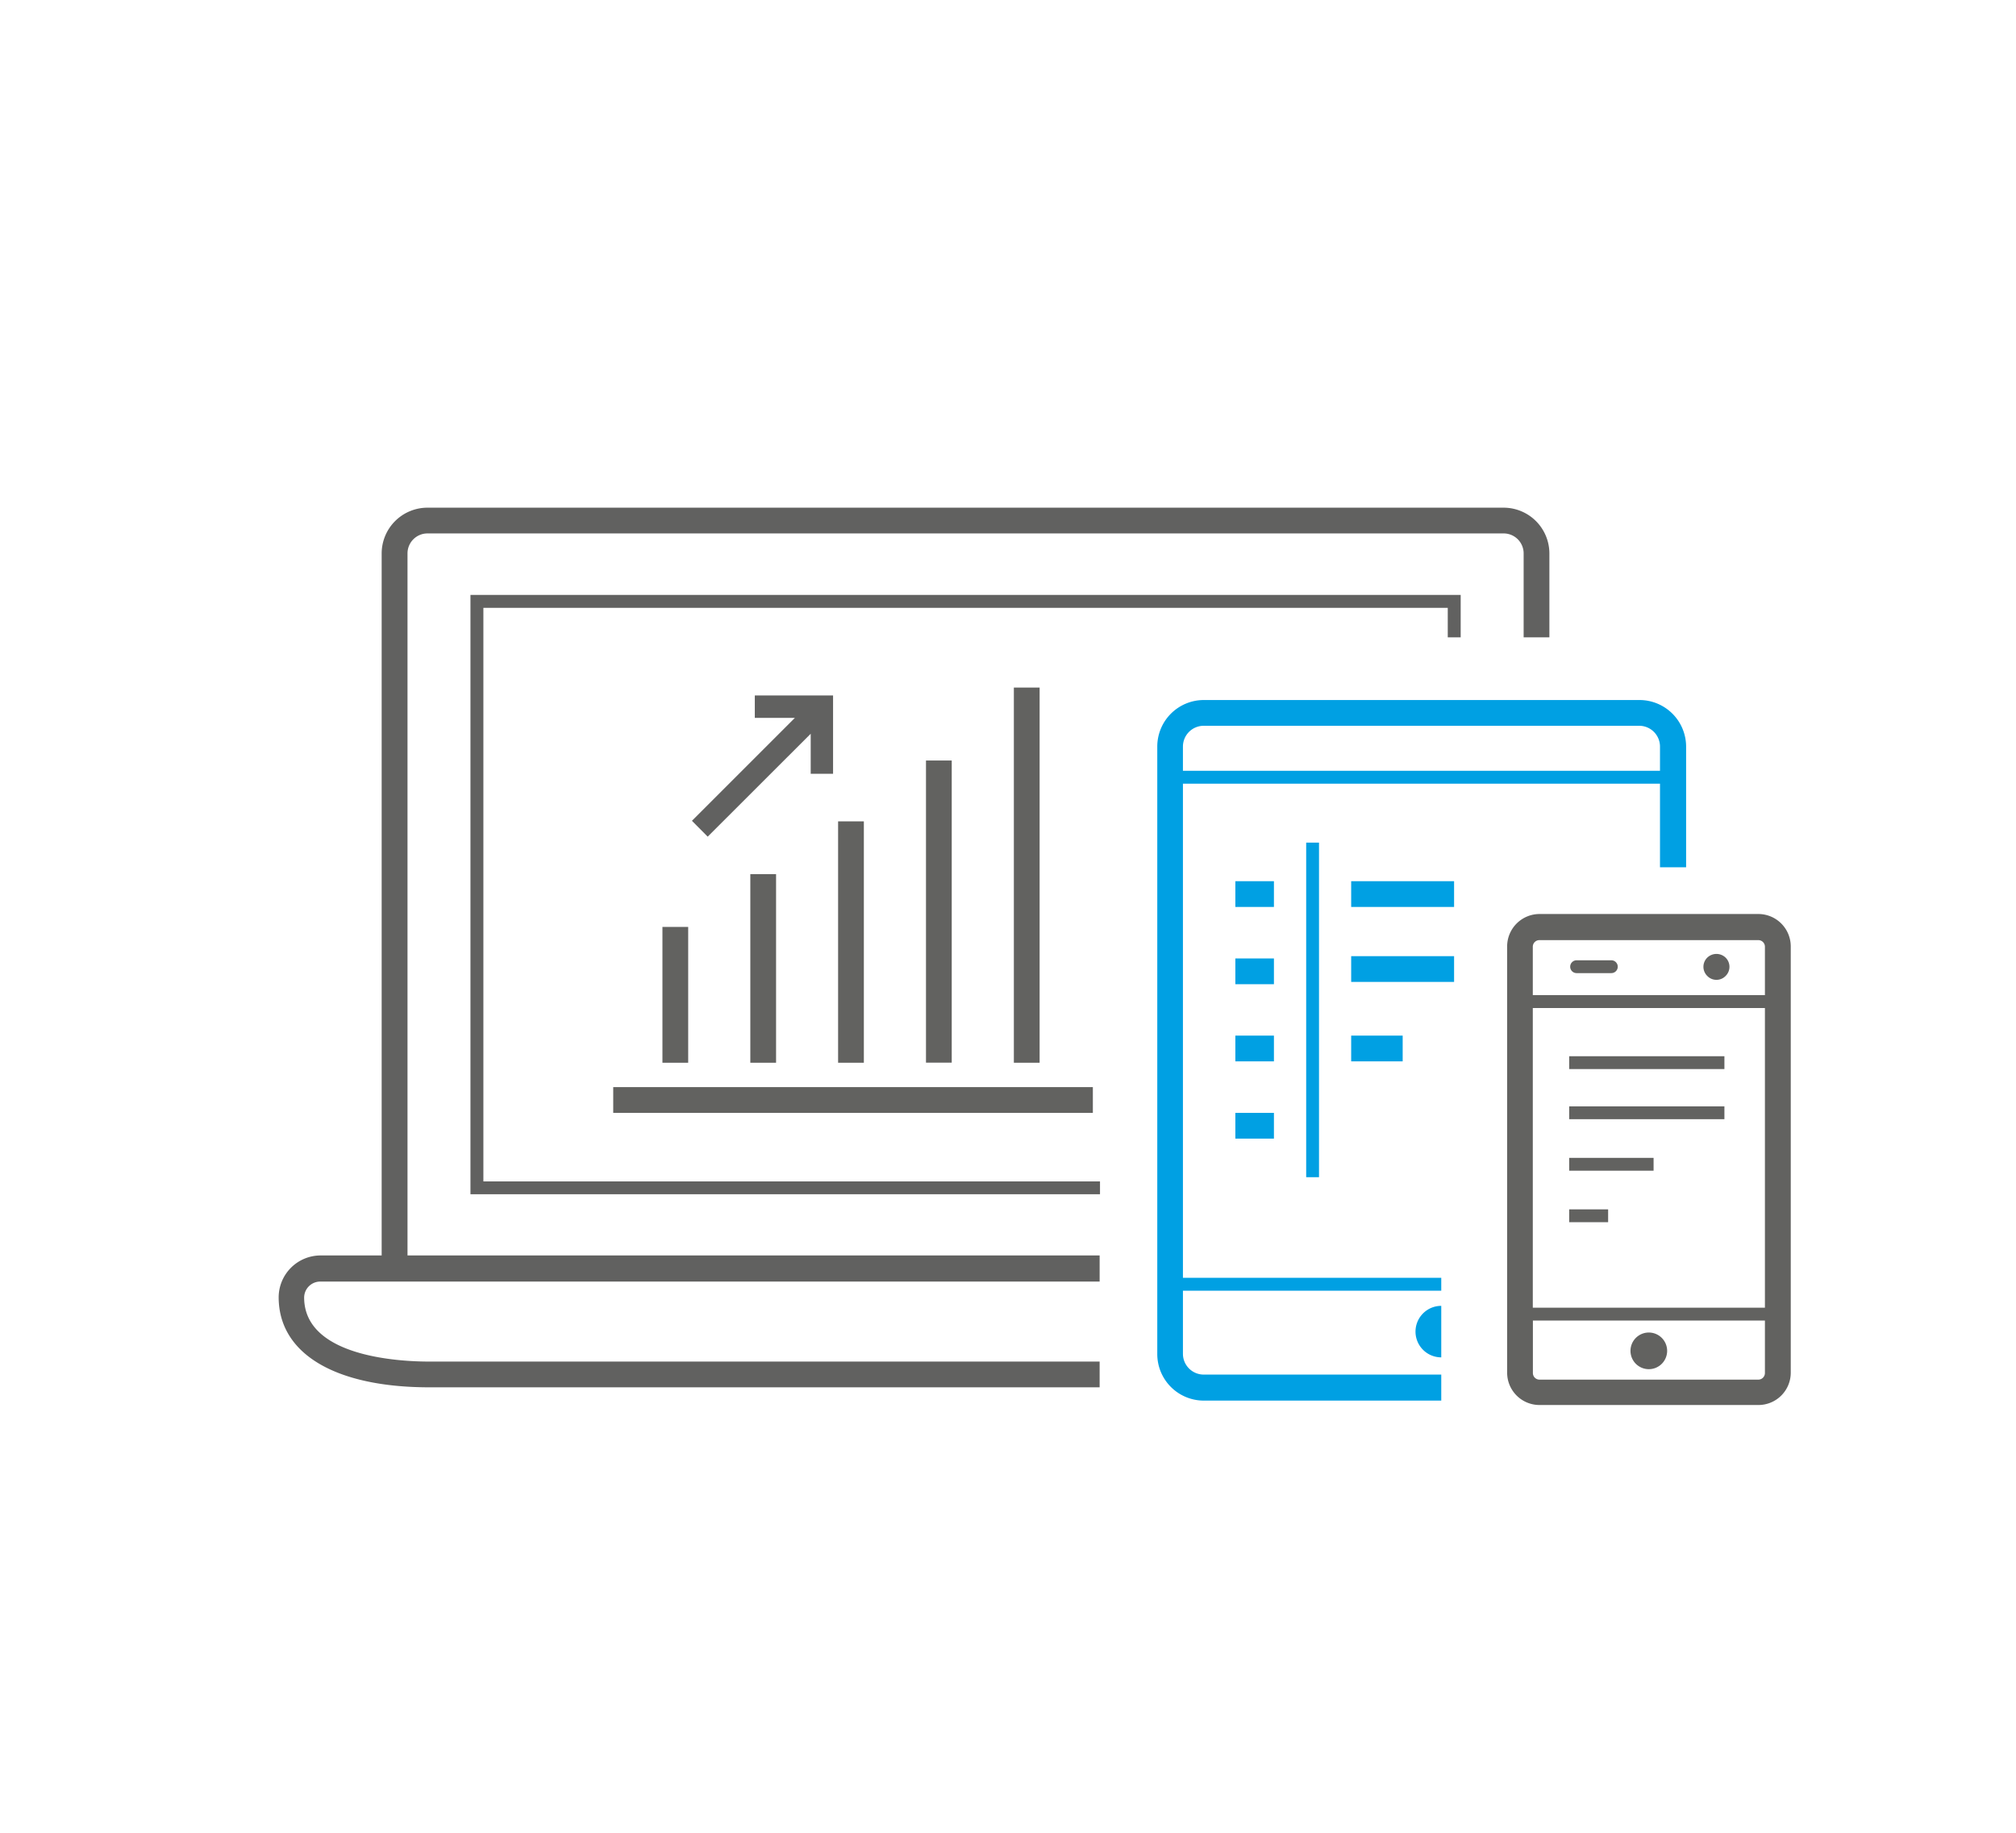 <svg id="Calque_1" data-name="Calque 1" xmlns="http://www.w3.org/2000/svg" viewBox="0 0 220 200"><defs><style>.cls-1{fill:none;}.cls-2{fill:#616160;}.cls-3{fill:#626260;}.cls-4{fill:#00a0e3;}</style></defs><title>picto-digital-new-home</title><path class="cls-1" d="M110.64,75h2.81V116h-2.81Zm-9.59,8h2.81v33h-2.81Zm-9.59,6.64h2.81V116H91.46ZM82.37,78.34V75.89h8.54v8.55H88.47V80.07L77.23,91.3l-1.72-1.73L86.74,78.34Zm2.32,17V116H81.88V95.39Zm-12.4,5.76H75.1V116H72.29Zm47,20.29H66.92v-2.81h52.34Z"/><polygon class="cls-2" points="82.37 75.89 82.37 78.34 86.74 78.34 75.51 89.57 77.23 91.3 88.47 80.07 88.47 84.44 90.91 84.44 90.91 75.89 82.37 75.89"/><path class="cls-2" d="M164.09,55.4H46.65a5,5,0,0,0-5,5V137H35a4.58,4.58,0,0,0-4.59,4.55c0,6.16,6.15,9.84,16.46,9.84H120v-2.81H46.84c-3.2,0-13.65-.5-13.65-7A1.76,1.76,0,0,1,35,139.85H120V137H44.47V60.39a2.18,2.18,0,0,1,2.18-2.18H164.09a2.18,2.18,0,0,1,2.18,2.18v9.16h2.81V60.39A5,5,0,0,0,164.09,55.4Z"/><polygon class="cls-2" points="51.34 130.32 120.04 130.32 120.04 128.92 52.75 128.92 52.75 66.33 157.99 66.33 157.99 69.55 159.4 69.55 159.4 64.92 51.34 64.92 51.34 130.32"/><rect class="cls-3" x="66.92" y="118.63" width="52.34" height="2.81"/><rect class="cls-3" x="72.29" y="101.15" width="2.81" height="14.82"/><rect class="cls-3" x="81.88" y="95.39" width="2.81" height="20.58"/><rect class="cls-3" x="91.46" y="89.63" width="2.81" height="26.34"/><rect class="cls-3" x="101.05" y="82.99" width="2.81" height="32.97"/><rect class="cls-3" x="110.64" y="75.03" width="2.81" height="40.94"/><rect class="cls-4" x="142.54" y="91.95" width="1.4" height="36.51"/><rect class="cls-4" x="134.81" y="96.16" width="4.21" height="2.81"/><rect class="cls-4" x="134.81" y="104.59" width="4.21" height="2.81"/><rect class="cls-4" x="134.81" y="113.01" width="4.21" height="2.81"/><rect class="cls-4" x="134.81" y="121.44" width="4.21" height="2.81"/><path class="cls-4" d="M178.88,76.39H131.36a5.08,5.08,0,0,0-5.07,5.08v66.29a5.08,5.08,0,0,0,5.07,5.08h25.92V150H131.36a2.27,2.27,0,0,1-2.27-2.27v-6.88h28.19v-1.41H129.09V85.52h52.06v9.12H184V81.47A5.09,5.09,0,0,0,178.88,76.39Zm-49.79,7.72V81.47a2.27,2.27,0,0,1,2.27-2.27h47.52a2.27,2.27,0,0,1,2.27,2.27v2.64Z"/><rect class="cls-4" x="147.45" y="96.16" width="11.23" height="2.81"/><rect class="cls-4" x="147.45" y="104.34" width="11.23" height="2.81"/><rect class="cls-4" x="147.45" y="113.01" width="5.62" height="2.81"/><path class="cls-4" d="M154.47,145.31a2.81,2.81,0,0,0,2.81,2.81V142.5A2.81,2.81,0,0,0,154.47,145.31Z"/><path class="cls-3" d="M191.88,99.74H168a3.54,3.54,0,0,0-3.53,3.53v46.52a3.53,3.53,0,0,0,3.53,3.53h23.89a3.53,3.53,0,0,0,3.53-3.53V103.27A3.54,3.54,0,0,0,191.88,99.74ZM167.27,110H192.6V142.7H167.27Zm0-6.69a.72.72,0,0,1,.72-.72h23.89a.72.72,0,0,1,.72.72v5.28H167.27Zm25.33,46.52a.72.72,0,0,1-.72.72H168a.72.72,0,0,1-.72-.72V144.1H192.6Z"/><path class="cls-3" d="M186.31,104.5a1.4,1.4,0,0,0,0,2,1.39,1.39,0,0,0,2,0,1.4,1.4,0,0,0,0-2A1.44,1.44,0,0,0,186.31,104.5Z"/><path class="cls-3" d="M175.84,104.79h-3.79a.7.7,0,1,0,0,1.4h3.79a.7.7,0,1,0,0-1.4Z"/><rect class="cls-3" x="171.24" y="120.73" width="16.94" height="1.4"/><rect class="cls-3" x="171.24" y="126.35" width="9.21" height="1.4"/><rect class="cls-3" x="171.24" y="131.97" width="4.25" height="1.4"/><rect class="cls-3" x="171.24" y="115.26" width="16.94" height="1.4"/><path class="cls-3" d="M179.93,149.41a2,2,0,1,0-2-2A2,2,0,0,0,179.93,149.41Z"/></svg>